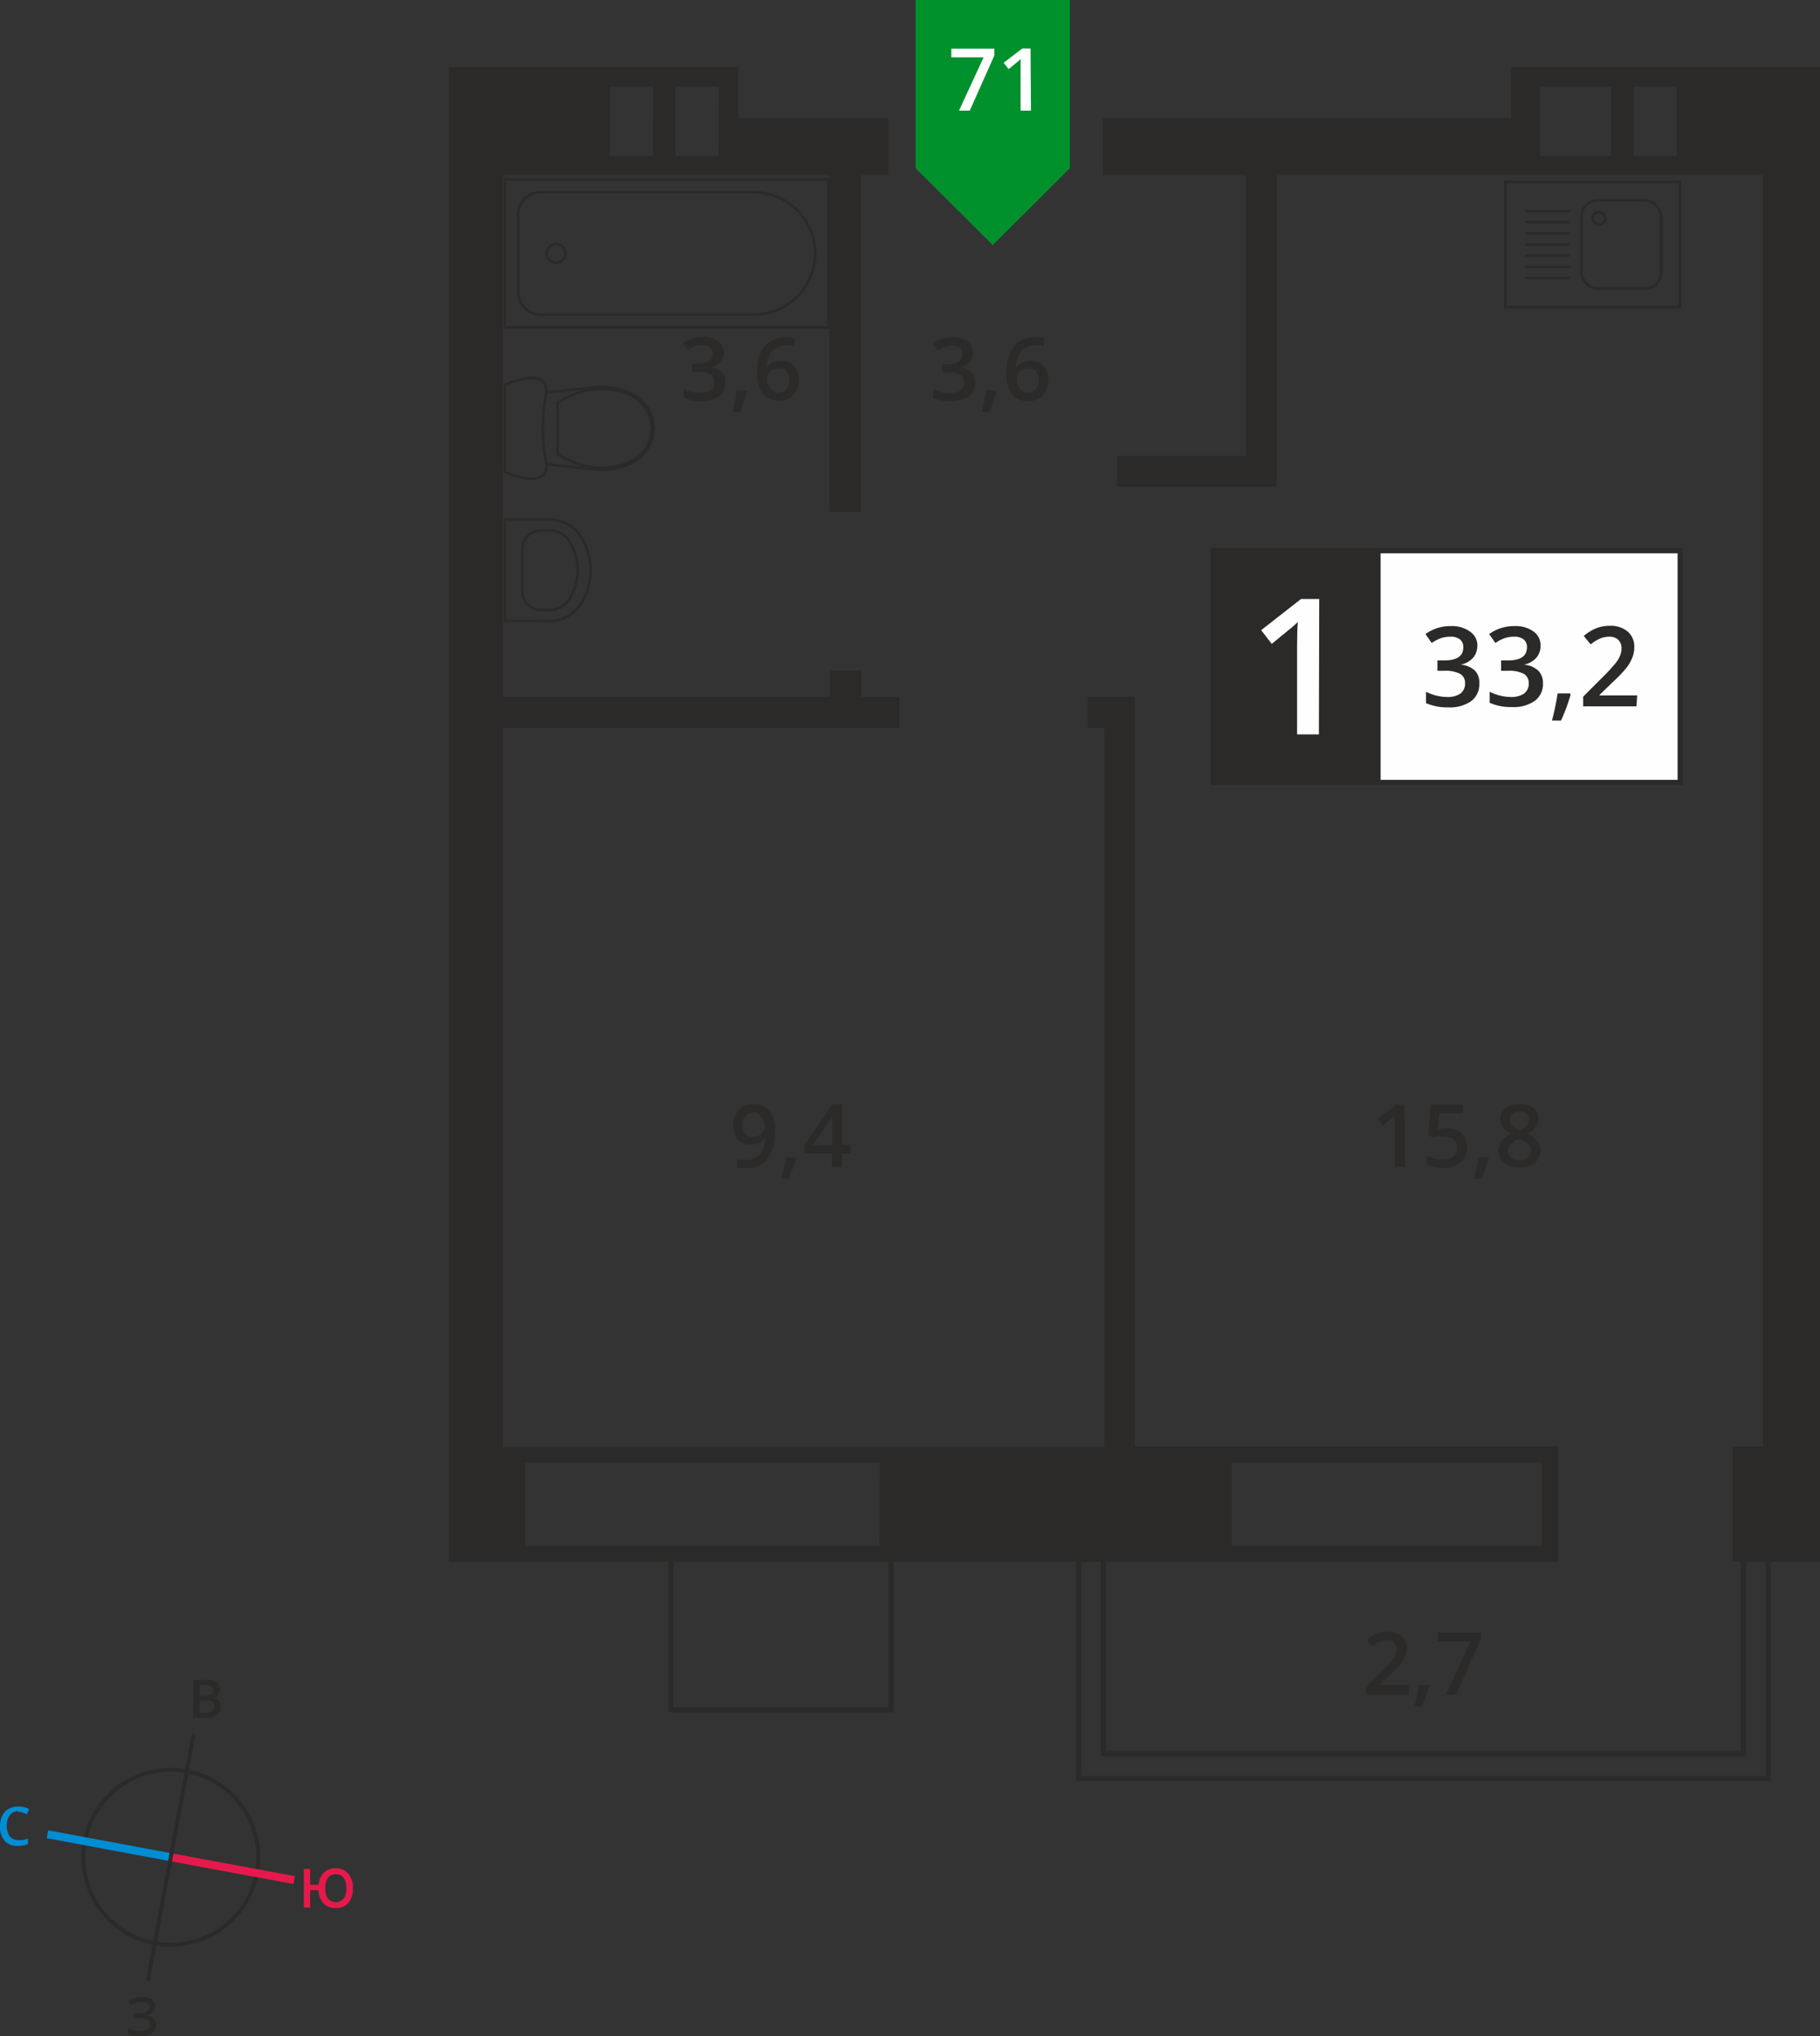 <svg id="Слой_1" data-name="Слой 1" xmlns="http://www.w3.org/2000/svg" viewBox="0 0 175.21 195.98"><rect x="0" y="0" width="175.21" height="195.98" fill="#333333" stroke="none"/><defs><style>.cls-1,.cls-10{fill:#2b2a29;}.cls-1,.cls-6,.cls-7{fill-rule:evenodd;}.cls-11,.cls-12,.cls-13,.cls-14,.cls-2,.cls-3,.cls-4,.cls-5,.cls-9{fill:none;}.cls-11,.cls-14,.cls-2,.cls-3,.cls-4,.cls-5,.cls-9{stroke:#2b2a29;}.cls-11,.cls-12,.cls-13,.cls-14,.cls-2,.cls-3,.cls-4,.cls-9{stroke-miterlimit:22.93;}.cls-2{stroke-width:0.5px;}.cls-3,.cls-5{stroke-width:0.25px;}.cls-4,.cls-5{stroke-linecap:round;}.cls-4{stroke-width:0.25px;}.cls-5{stroke-linejoin:round;}.cls-6{fill:#00912c;}.cls-7,.cls-8{fill:#fefefe;}.cls-9{stroke-width:0.5px;}.cls-11{stroke-width:0.38px;}.cls-12{stroke:#008dd2;stroke-width:0.77px;}.cls-13{stroke:#e51a4b;stroke-width:0.77px;}.cls-14{stroke-width:0.38px;}.cls-15{fill:#008dd2;}.cls-16{fill:#e51a4b;}</style></defs><title>P1_flat_71</title><path class="cls-1" d="M164,180H134.2V188H164Zm-63.7,0H66.16V188h34.09ZM177,47.58h-4.14v6.67H177Zm-6.3,0h-6.86v6.67h6.86Zm-92.22,0H74.31v6.67h4.14Zm6.32,0H80.63v6.67h4.14Zm-26-1.89H86.66V50.6h14.44v5.49H98.45V88.5h-3V56.09H64v50.2H95.5v-2.53h3v2.53h3.67v3H64v69.2h.54v0h37.36v0h20v-69.2h-1.59v-3h4.54v72.15h40.77v11.1H58.8V45.69ZM182.38,189.54v-11.1h2.93V56.09H138.49v30H123.13v-3h12.41V56.09H121.76V50.6h39.31V45.69H190.8V189.54Z" transform="translate(-15.59 -39.22)"/><polygon class="cls-2" points="167.85 171.16 170.24 171.16 170.24 168.77 170.24 148.05 167.85 148.05 167.85 168.77 106.23 168.77 106.23 148.05 103.84 148.05 103.84 168.77 103.84 171.16 106.23 171.16 167.85 171.16"/><polyline class="cls-2" points="64.57 149.44 64.57 164.57 85.78 164.57 85.78 149.44"/><rect class="cls-3" x="144.92" y="17.51" width="16.82" height="12.05"/><rect class="cls-3" x="152.25" y="19.29" width="7.66" height="8.48" rx="1.53" ry="1.53"/><line class="cls-4" x1="151.03" y1="26.75" x2="146.91" y2="26.75"/><line class="cls-4" x1="151.03" y1="25.68" x2="146.91" y2="25.68"/><line class="cls-4" x1="151.03" y1="24.6" x2="146.91" y2="24.6"/><line class="cls-4" x1="151.03" y1="23.53" x2="146.91" y2="23.53"/><line class="cls-4" x1="151.03" y1="22.46" x2="146.91" y2="22.46"/><line class="cls-4" x1="151.03" y1="21.38" x2="146.91" y2="21.38"/><line class="cls-4" x1="151.03" y1="20.31" x2="146.91" y2="20.31"/><circle class="cls-3" cx="153.92" cy="21.02" r="0.61"/><rect class="cls-3" x="48.59" y="17.27" width="31.17" height="14.24"/><path class="cls-3" d="M88.17,57.71H67.63a2.16,2.16,0,0,0-2.15,2.15v7.49a2.16,2.16,0,0,0,2.15,2.15H88.17a5.92,5.92,0,0,0,5.9-5.9h0A5.92,5.92,0,0,0,88.17,57.71Z" transform="translate(-15.59 -39.22)"/><circle class="cls-3" cx="53.53" cy="24.39" r="0.9"/><line class="cls-5" x1="51.96" y1="51.06" x2="52.8" y2="51.06"/><line class="cls-5" x1="48.6" y1="50" x2="52.8" y2="50"/><line class="cls-5" x1="51.95" y1="58.69" x2="52.79" y2="58.7"/><line class="cls-5" x1="48.59" y1="59.75" x2="52.79" y2="59.76"/><line class="cls-5" x1="48.59" y1="59.75" x2="48.6" y2="50"/><line class="cls-5" x1="50.29" y1="56.81" x2="50.29" y2="52.94"/><path class="cls-5" d="M65.88,92.17a1.79,1.79,0,0,1,1.67-1.88" transform="translate(-15.59 -39.22)"/><path class="cls-5" d="M67.55,97.92h0A1.79,1.79,0,0,1,65.88,96" transform="translate(-15.59 -39.22)"/><path class="cls-5" d="M71.45,90.77a6.07,6.07,0,0,1,0,6.67" transform="translate(-15.59 -39.22)"/><path class="cls-5" d="M70.35,91.27a5.15,5.15,0,0,1,0,5.66" transform="translate(-15.59 -39.22)"/><path class="cls-5" d="M70.34,96.93a2.31,2.31,0,0,1-2,1" transform="translate(-15.59 -39.22)"/><path class="cls-5" d="M71.44,97.44A3.61,3.61,0,0,1,68.38,99" transform="translate(-15.59 -39.22)"/><path class="cls-5" d="M68.39,90.28a2.31,2.31,0,0,1,2,1" transform="translate(-15.59 -39.22)"/><path class="cls-5" d="M68.39,89.22a3.61,3.61,0,0,1,3.05,1.54" transform="translate(-15.59 -39.22)"/><line class="cls-5" x1="57.27" y1="45.18" x2="58.2" y2="45.22"/><line class="cls-5" x1="58.2" y1="45.21" x2="59.13" y2="45.12"/><line class="cls-5" x1="59.13" y1="45.12" x2="60.04" y2="44.89"/><line class="cls-5" x1="60.04" y1="44.89" x2="60.9" y2="44.53"/><line class="cls-5" x1="60.9" y1="44.53" x2="61.74" y2="43.95"/><line class="cls-5" x1="61.74" y1="43.95" x2="62.39" y2="43.17"/><line class="cls-5" x1="62.39" y1="43.17" x2="62.8" y2="42.24"/><line class="cls-5" x1="62.8" y1="42.24" x2="62.94" y2="41.23"/><line class="cls-5" x1="62.94" y1="41.23" x2="62.8" y2="40.22"/><line class="cls-5" x1="62.8" y1="40.22" x2="62.39" y2="39.28"/><line class="cls-5" x1="62.39" y1="39.29" x2="61.74" y2="38.5"/><line class="cls-5" x1="61.74" y1="38.5" x2="60.9" y2="37.93"/><line class="cls-5" x1="60.9" y1="37.93" x2="60.03" y2="37.57"/><line class="cls-5" x1="60.03" y1="37.57" x2="59.13" y2="37.34"/><line class="cls-5" x1="59.13" y1="37.34" x2="58.2" y2="37.24"/><line class="cls-5" x1="58.2" y1="37.24" x2="57.26" y2="37.28"/><line class="cls-5" x1="57.27" y1="37.28" x2="52.59" y2="37.78"/><line class="cls-5" x1="52.6" y1="44.68" x2="57.27" y2="45.18"/><line class="cls-5" x1="61.62" y1="43.82" x2="62.24" y2="43.07"/><line class="cls-5" x1="62.24" y1="43.07" x2="62.63" y2="42.19"/><line class="cls-5" x1="62.63" y1="42.19" x2="62.76" y2="41.23"/><line class="cls-5" x1="62.76" y1="41.23" x2="62.63" y2="40.27"/><line class="cls-5" x1="62.63" y1="40.27" x2="62.24" y2="39.38"/><line class="cls-5" x1="62.24" y1="39.38" x2="61.62" y2="38.63"/><line class="cls-5" x1="61.62" y1="38.63" x2="60.82" y2="38.09"/><line class="cls-5" x1="60.82" y1="38.09" x2="59.98" y2="37.74"/><line class="cls-5" x1="59.98" y1="37.74" x2="59.1" y2="37.52"/><line class="cls-5" x1="59.1" y1="37.52" x2="58.19" y2="37.42"/><line class="cls-5" x1="58.19" y1="37.42" x2="57.28" y2="37.45"/><line class="cls-5" x1="57.28" y1="37.45" x2="56.33" y2="37.61"/><line class="cls-5" x1="56.33" y1="37.61" x2="55.41" y2="37.88"/><line class="cls-5" x1="55.41" y1="37.88" x2="54.52" y2="38.27"/><line class="cls-5" x1="54.52" y1="38.27" x2="53.68" y2="38.75"/><line class="cls-5" x1="53.69" y1="43.71" x2="54.52" y2="44.19"/><line class="cls-5" x1="54.52" y1="44.19" x2="55.41" y2="44.57"/><line class="cls-5" x1="55.41" y1="44.57" x2="56.34" y2="44.85"/><line class="cls-5" x1="56.34" y1="44.85" x2="57.29" y2="45"/><line class="cls-5" x1="57.29" y1="45" x2="58.19" y2="45.04"/><line class="cls-5" x1="58.19" y1="45.04" x2="59.1" y2="44.94"/><line class="cls-5" x1="59.1" y1="44.94" x2="59.98" y2="44.72"/><line class="cls-5" x1="59.98" y1="44.72" x2="60.82" y2="44.37"/><line class="cls-5" x1="60.82" y1="44.37" x2="61.62" y2="43.82"/><line class="cls-5" x1="48.59" y1="37.06" x2="48.59" y2="45.4"/><line class="cls-5" x1="52.59" y1="37.78" x2="52.58" y2="37.27"/><line class="cls-5" x1="52.58" y1="37.27" x2="52.35" y2="36.8"/><line class="cls-5" x1="52.35" y1="36.81" x2="51.95" y2="36.49"/><line class="cls-5" x1="51.95" y1="36.49" x2="51.45" y2="36.37"/><line class="cls-5" x1="51.45" y1="36.37" x2="50.71" y2="36.42"/><line class="cls-5" x1="50.71" y1="36.42" x2="49.98" y2="36.55"/><line class="cls-5" x1="49.98" y1="36.55" x2="49.27" y2="36.76"/><line class="cls-5" x1="49.27" y1="36.76" x2="48.59" y2="37.06"/><line class="cls-5" x1="48.59" y1="45.4" x2="49.27" y2="45.7"/><line class="cls-5" x1="49.27" y1="45.7" x2="49.98" y2="45.91"/><line class="cls-5" x1="49.98" y1="45.91" x2="50.71" y2="46.04"/><line class="cls-5" x1="50.71" y1="46.04" x2="51.45" y2="46.09"/><line class="cls-5" x1="51.45" y1="46.09" x2="51.95" y2="45.98"/><line class="cls-5" x1="51.95" y1="45.97" x2="52.36" y2="45.66"/><line class="cls-5" x1="52.36" y1="45.66" x2="52.59" y2="45.19"/><line class="cls-5" x1="52.59" y1="45.19" x2="52.6" y2="44.68"/><line class="cls-5" x1="53.68" y1="38.75" x2="53.69" y2="43.71"/><path class="cls-5" d="M68.19,83.9a17.37,17.37,0,0,1,0-6.9" transform="translate(-15.59 -39.22)"/><polygon class="cls-6" points="88.14 16.19 88.14 16.19 91.86 19.89 95.57 23.59 99.29 19.89 103 16.19 103 16.19 103 16.19 103 0 88.14 0 88.14 16.19 88.14 16.19"/><path class="cls-7" d="M114.84,49.87h-1V46q0-.69,0-1.1l-.23.22-.92.75-.48-.61L114,43.89h.8Zm-6.93,0,2.37-5.13h-3.11V43.9h4.14v.67l-2.36,5.3Z" transform="translate(-15.59 -39.22)"/><path class="cls-1" d="M114.56,77a.94.94,0,0,0,.76-.32,1.38,1.38,0,0,0,.27-.91,1.21,1.21,0,0,0-.25-.81.94.94,0,0,0-.76-.29,1.25,1.25,0,0,0-.57.13,1.07,1.07,0,0,0-.41.36.86.86,0,0,0-.15.47,1.52,1.52,0,0,0,.31,1,1,1,0,0,0,.8.4m-2.09-1.84q0-3.51,2.86-3.51a3.6,3.6,0,0,1,.76.07v.8a2.6,2.6,0,0,0-.72-.09,1.89,1.89,0,0,0-1.44.52,2.5,2.5,0,0,0-.52,1.65h0a1.33,1.33,0,0,1,.54-.51,1.74,1.74,0,0,1,.82-.18,1.62,1.62,0,0,1,1.27.5,1.93,1.93,0,0,1,.46,1.35,2.06,2.06,0,0,1-.53,1.49,1.9,1.9,0,0,1-1.43.55,2,2,0,0,1-1.12-.31,2,2,0,0,1-.73-.9A3.58,3.58,0,0,1,112.48,75.13Zm-.94,1.67a13.83,13.83,0,0,1-.72,2h-.71a20.21,20.21,0,0,0,.42-2.05h.95Zm-2.27-3.73a1.38,1.38,0,0,1-.33.95,1.68,1.68,0,0,1-.93.51v0a1.81,1.81,0,0,1,1.08.45,1.28,1.28,0,0,1,.36,1,1.58,1.58,0,0,1-.61,1.33,2.79,2.79,0,0,1-1.73.47,3.89,3.89,0,0,1-1.68-.32v-.86a3.82,3.82,0,0,0,.81.29,3.48,3.48,0,0,0,.82.1,1.73,1.73,0,0,0,1-.26.93.93,0,0,0,.34-.8.76.76,0,0,0-.38-.71,2.44,2.44,0,0,0-1.2-.22h-.52v-.78h.53q1.43,0,1.43-1a.73.73,0,0,0-.25-.59,1.13,1.13,0,0,0-.74-.21,2.23,2.23,0,0,0-.65.1,3.1,3.1,0,0,0-.74.37l-.47-.67a3.14,3.14,0,0,1,1.91-.6,2.29,2.29,0,0,1,1.41.39A1.28,1.28,0,0,1,109.27,73.07Z" transform="translate(-15.59 -39.22)"/><path class="cls-1" d="M90.55,77a.94.94,0,0,0,.76-.32,1.38,1.38,0,0,0,.27-.91,1.21,1.21,0,0,0-.25-.81.94.94,0,0,0-.76-.29,1.25,1.25,0,0,0-.57.13,1.07,1.07,0,0,0-.41.36.86.86,0,0,0-.15.47,1.52,1.52,0,0,0,.31,1,1,1,0,0,0,.8.4m-2.09-1.84q0-3.51,2.86-3.51a3.59,3.59,0,0,1,.76.07v.8a2.59,2.59,0,0,0-.72-.09,1.89,1.89,0,0,0-1.44.52,2.5,2.5,0,0,0-.52,1.65h0a1.33,1.33,0,0,1,.54-.51,1.74,1.74,0,0,1,.82-.18,1.62,1.62,0,0,1,1.27.5,1.93,1.93,0,0,1,.46,1.35A2.06,2.06,0,0,1,92,77.22a1.9,1.9,0,0,1-1.43.55,2,2,0,0,1-1.12-.31,2,2,0,0,1-.73-.9A3.58,3.58,0,0,1,88.47,75.13Zm-.94,1.67a13.86,13.86,0,0,1-.72,2H86.1a20.21,20.21,0,0,0,.42-2.05h.95Zm-2.27-3.73a1.38,1.38,0,0,1-.33.95,1.67,1.67,0,0,1-.93.51v0a1.81,1.81,0,0,1,1.08.45,1.28,1.28,0,0,1,.36,1,1.58,1.58,0,0,1-.61,1.33,2.79,2.79,0,0,1-1.73.47,3.89,3.89,0,0,1-1.68-.32v-.86a3.82,3.82,0,0,0,.81.29A3.48,3.48,0,0,0,83,77a1.73,1.73,0,0,0,1-.26.93.93,0,0,0,.34-.8.76.76,0,0,0-.38-.71,2.44,2.44,0,0,0-1.2-.22h-.52v-.78h.53q1.43,0,1.43-1a.73.73,0,0,0-.25-.59,1.13,1.13,0,0,0-.74-.21,2.23,2.23,0,0,0-.66.1,3.11,3.11,0,0,0-.74.37l-.47-.67a3.14,3.14,0,0,1,1.91-.6,2.29,2.29,0,0,1,1.41.39A1.28,1.28,0,0,1,85.26,73.07Z" transform="translate(-15.59 -39.22)"/><path class="cls-1" d="M95.69,149.44v-1.5q0-.8,0-1.31h0a4.73,4.73,0,0,1-.36.65l-1.49,2.16Zm1.74.8h-.81v1.31h-.94v-1.31H93v-.74l2.73-4h.94v3.9h.81Zm-5.19.43a13.84,13.84,0,0,1-.72,2h-.71a20.2,20.2,0,0,0,.42-2.05h.95Zm-4.14-4.38a.93.93,0,0,0-.77.33,1.41,1.41,0,0,0-.27.92,1.2,1.2,0,0,0,.25.8.93.93,0,0,0,.75.29,1.2,1.2,0,0,0,.82-.29.88.88,0,0,0,.33-.68,1.66,1.66,0,0,0-.14-.68,1.21,1.21,0,0,0-.4-.5A1,1,0,0,0,88.11,146.28Zm2.09,1.84a4.11,4.11,0,0,1-.71,2.64,2.61,2.61,0,0,1-2.14.87,3.29,3.29,0,0,1-.78-.07v-.81a2.7,2.7,0,0,0,.73.1,1.87,1.87,0,0,0,1.45-.52,2.54,2.54,0,0,0,.52-1.65h0a1.45,1.45,0,0,1-.58.53,1.84,1.84,0,0,1-.8.16,1.61,1.61,0,0,1-1.25-.49,1.93,1.93,0,0,1-.45-1.36,2.07,2.07,0,0,1,.53-1.49,1.88,1.88,0,0,1,1.43-.55,1.91,1.91,0,0,1,1.85,1.21A3.53,3.53,0,0,1,90.19,148.12Z" transform="translate(-15.59 -39.22)"/><path class="cls-1" d="M161.87,146.22a1,1,0,0,0-.66.2.67.67,0,0,0-.25.55.79.79,0,0,0,.09.38,1,1,0,0,0,.26.3,3.11,3.11,0,0,0,.58.33,1.92,1.92,0,0,0,.69-.46.83.83,0,0,0,.2-.56.67.67,0,0,0-.25-.55,1,1,0,0,0-.67-.2m-1.1,3.77a.79.79,0,0,0,.3.66,1.27,1.27,0,0,0,.81.24,1.24,1.24,0,0,0,.82-.24A.81.81,0,0,0,163,150a.84.84,0,0,0-.27-.61,2.53,2.53,0,0,0-.82-.51l-.12-.05a2.1,2.1,0,0,0-.78.52A1,1,0,0,0,160.77,150Zm1.11-4.51a2.12,2.12,0,0,1,1.35.39,1.26,1.26,0,0,1,.49,1,1.64,1.64,0,0,1-1.11,1.46,2.84,2.84,0,0,1,1,.74,1.4,1.4,0,0,1,.3.87,1.46,1.46,0,0,1-.54,1.19,2.25,2.25,0,0,1-1.47.45,2.41,2.41,0,0,1-1.51-.42,1.41,1.41,0,0,1-.54-1.18,1.52,1.52,0,0,1,.28-.9,2.34,2.34,0,0,1,.92-.71,2.31,2.31,0,0,1-.78-.69,1.48,1.48,0,0,1-.23-.82,1.23,1.23,0,0,1,.51-1A2.15,2.15,0,0,1,161.88,145.49Zm-2.94,5.18a13.81,13.81,0,0,1-.72,2h-.71a20.12,20.12,0,0,0,.42-2.05h.95Zm-4.07-2.86a2.05,2.05,0,0,1,1.43.48,1.68,1.68,0,0,1,.53,1.31,1.91,1.91,0,0,1-.6,1.5,2.46,2.46,0,0,1-1.7.54,3.21,3.21,0,0,1-1.58-.32v-.87a2.89,2.89,0,0,0,.76.29,3.44,3.44,0,0,0,.8.1,1.48,1.48,0,0,0,1-.29,1.06,1.06,0,0,0,.34-.85q0-1.07-1.37-1.07a3.51,3.51,0,0,0-.47,0l-.49.09-.43-.25.23-2.92h3.11v.85h-2.26L154,147.9l.35-.06A3.43,3.43,0,0,1,154.86,147.81Zm-4,3.74h-1v-3.86q0-.69,0-1.1l-.23.22-.92.75-.48-.61,1.76-1.38h.8Z" transform="translate(-15.59 -39.22)"/><path class="cls-1" d="M154.79,202.33l2.37-5.13H154v-.85h4.14V197l-2.36,5.3Zm-1.6-.88a13.83,13.83,0,0,1-.72,2h-.71a20.18,20.18,0,0,0,.42-2.05h.95Zm-2,.88h-4.06v-.73l1.54-1.55a13.26,13.26,0,0,0,.91-1,2.39,2.39,0,0,0,.33-.55,1.48,1.48,0,0,0,.1-.55.84.84,0,0,0-.24-.64.93.93,0,0,0-.67-.23,1.8,1.8,0,0,0-.67.13,3.12,3.12,0,0,0-.74.46l-.52-.63a3.36,3.36,0,0,1,1-.6,2.84,2.84,0,0,1,1-.18,2,2,0,0,1,1.34.44,1.47,1.47,0,0,1,.5,1.17,2.06,2.06,0,0,1-.15.77,3.18,3.18,0,0,1-.45.75,10.26,10.26,0,0,1-1,1l-1,1v0h2.84Z" transform="translate(-15.59 -39.22)"/><rect class="cls-8" x="116.8" y="53" width="44.95" height="22.31"/><rect class="cls-9" x="116.8" y="53" width="44.95" height="22.31"/><path class="cls-1" d="M173.13,107.2H168v-.93l2-2a16.85,16.85,0,0,0,1.15-1.26,3.09,3.09,0,0,0,.41-.7,1.88,1.88,0,0,0,.13-.7,1.07,1.07,0,0,0-.31-.81,1.19,1.19,0,0,0-.86-.3,2.29,2.29,0,0,0-.85.16,4,4,0,0,0-.95.58l-.66-.81a4.29,4.29,0,0,1,1.24-.76,3.61,3.61,0,0,1,1.28-.22,2.51,2.51,0,0,1,1.7.55,1.87,1.87,0,0,1,.64,1.49,2.63,2.63,0,0,1-.18,1,4,4,0,0,1-.57,1,12.89,12.89,0,0,1-1.27,1.33l-1.32,1.28v.05h3.62Zm-6.34-1.12a17.55,17.55,0,0,1-.92,2.49H165a25.58,25.58,0,0,0,.54-2.61h1.2Zm-2.89-4.75a1.76,1.76,0,0,1-.42,1.21,2.13,2.13,0,0,1-1.19.65v0a2.3,2.3,0,0,1,1.38.57,1.64,1.64,0,0,1,.46,1.21,2,2,0,0,1-.78,1.7,3.55,3.55,0,0,1-2.21.6,5,5,0,0,1-2.14-.41V105.8a4.87,4.87,0,0,0,1,.37,4.45,4.45,0,0,0,1,.13,2.19,2.19,0,0,0,1.32-.33,1.19,1.19,0,0,0,.44-1,1,1,0,0,0-.48-.9,3.1,3.1,0,0,0-1.52-.29h-.66v-1h.67q1.82,0,1.82-1.26a.93.93,0,0,0-.32-.76,1.44,1.44,0,0,0-.94-.26,2.83,2.83,0,0,0-.83.12,3.93,3.93,0,0,0-.95.48l-.6-.85a4,4,0,0,1,2.43-.77,2.91,2.91,0,0,1,1.8.49A1.62,1.62,0,0,1,163.9,101.33Zm-6.09,0a1.76,1.76,0,0,1-.42,1.21,2.13,2.13,0,0,1-1.19.65v0a2.3,2.3,0,0,1,1.38.57A1.64,1.64,0,0,1,158,105a2,2,0,0,1-.78,1.7,3.55,3.55,0,0,1-2.21.6,5,5,0,0,1-2.14-.41V105.8a4.86,4.86,0,0,0,1,.37,4.44,4.44,0,0,0,1,.13,2.19,2.19,0,0,0,1.32-.33,1.19,1.19,0,0,0,.44-1,1,1,0,0,0-.48-.9,3.1,3.1,0,0,0-1.52-.29h-.66v-1h.67q1.82,0,1.82-1.26a.93.93,0,0,0-.32-.76,1.44,1.44,0,0,0-.94-.26,2.83,2.83,0,0,0-.83.12,3.94,3.94,0,0,0-.95.48l-.6-.85a4,4,0,0,1,2.43-.77,2.91,2.91,0,0,1,1.8.49A1.62,1.62,0,0,1,157.82,101.33Z" transform="translate(-15.59 -39.22)"/><rect class="cls-10" x="116.8" y="53" width="15.86" height="22.31"/><rect class="cls-9" x="116.8" y="53" width="15.86" height="22.31"/><path class="cls-7" d="M142.56,109.9h-2.1v-8.43q0-1.51.07-2.39c-.14.14-.3.3-.51.47s-.87.72-2,1.64L137,99.87l3.84-3h1.75Z" transform="translate(-15.59 -39.22)"/><circle class="cls-11" cx="32.04" cy="217.97" r="8.42" transform="translate(-203.71 170.42) rotate(-79.47)"/><line class="cls-12" x1="4.57" y1="176.54" x2="16.45" y2="178.75"/><line class="cls-13" x1="28.32" y1="180.95" x2="16.45" y2="178.75"/><line class="cls-14" x1="14.24" y1="190.62" x2="16.44" y2="178.75"/><line class="cls-14" x1="18.65" y1="166.88" x2="16.44" y2="178.75"/><path class="cls-15" d="M17.35,213.54a1,1,0,0,0-.82.37,1.94,1.94,0,0,0,0,2.05,1,1,0,0,0,.83.35,2.2,2.2,0,0,0,.46,0l.46-.12v.52a2.78,2.78,0,0,1-1,.17,1.58,1.58,0,0,1-1.25-.49,2.06,2.06,0,0,1-.44-1.41,2.27,2.27,0,0,1,.21-1,1.5,1.5,0,0,1,.61-.66,1.85,1.85,0,0,1,.94-.23,2.34,2.34,0,0,1,1.05.24l-.22.5a3.24,3.24,0,0,0-.4-.16,1.43,1.43,0,0,0-.44-.07" transform="translate(-15.59 -39.22)"/><path class="cls-16" d="M46.9,220.95a1.76,1.76,0,0,0,.26,1,1,1,0,0,0,1.52,0,1.77,1.77,0,0,0,.25-1,1.74,1.74,0,0,0-.26-1,.87.87,0,0,0-.75-.35.89.89,0,0,0-.76.35,1.73,1.73,0,0,0-.26,1m2.66,0a2.1,2.1,0,0,1-.43,1.41,1.51,1.51,0,0,1-1.22.5,1.54,1.54,0,0,1-1.18-.45,1.93,1.93,0,0,1-.47-1.27h-.81v1.67h-.61V219.1h.61v1.52h.82a1.79,1.79,0,0,1,.49-1.17,1.58,1.58,0,0,1,1.14-.41,1.51,1.51,0,0,1,1.21.5A2.09,2.09,0,0,1,49.57,220.95Z" transform="translate(-15.59 -39.22)"/><path class="cls-10" d="M30.52,232.31a.79.79,0,0,1-.24.59,1.18,1.18,0,0,1-.66.29h0a1.32,1.32,0,0,1,.74.29.77.77,0,0,1,.26.6.94.94,0,0,1-.4.81,1.88,1.88,0,0,1-1.12.29,2.9,2.9,0,0,1-1.18-.2v-.53a2.44,2.44,0,0,0,.55.18,2.74,2.74,0,0,0,.56.06q1,0,1-.64a.49.49,0,0,0-.29-.45,1.93,1.93,0,0,0-.87-.15h-.45V233h.42q1.11,0,1.11-.59a.44.44,0,0,0-.19-.37.89.89,0,0,0-.53-.14,1.81,1.81,0,0,0-.51.07,1.93,1.93,0,0,0-.5.24l-.28-.41a2.31,2.31,0,0,1,1.34-.39,1.55,1.55,0,0,1,.93.25.79.79,0,0,1,.34.67" transform="translate(-15.59 -39.22)"/><path class="cls-10" d="M34.8,202.91v1.17h.64a1,1,0,0,0,.57-.15.54.54,0,0,0,.19-.46A.49.49,0,0,0,36,203a1,1,0,0,0-.6-.14Zm0-.49h.58a1,1,0,0,0,.56-.12.46.46,0,0,0,.17-.41.41.41,0,0,0-.19-.38,1.17,1.17,0,0,0-.6-.12H34.8Zm-.61-1.53h1.1a2.09,2.09,0,0,1,1.11.22.78.78,0,0,1,.34.71.85.85,0,0,1-.17.54.75.75,0,0,1-.48.27v0a1,1,0,0,1,.57.29.88.88,0,0,1,.18.59,1,1,0,0,1-.35.78,1.5,1.5,0,0,1-1,.28H34.19Z" transform="translate(-15.59 -39.22)"/></svg>
